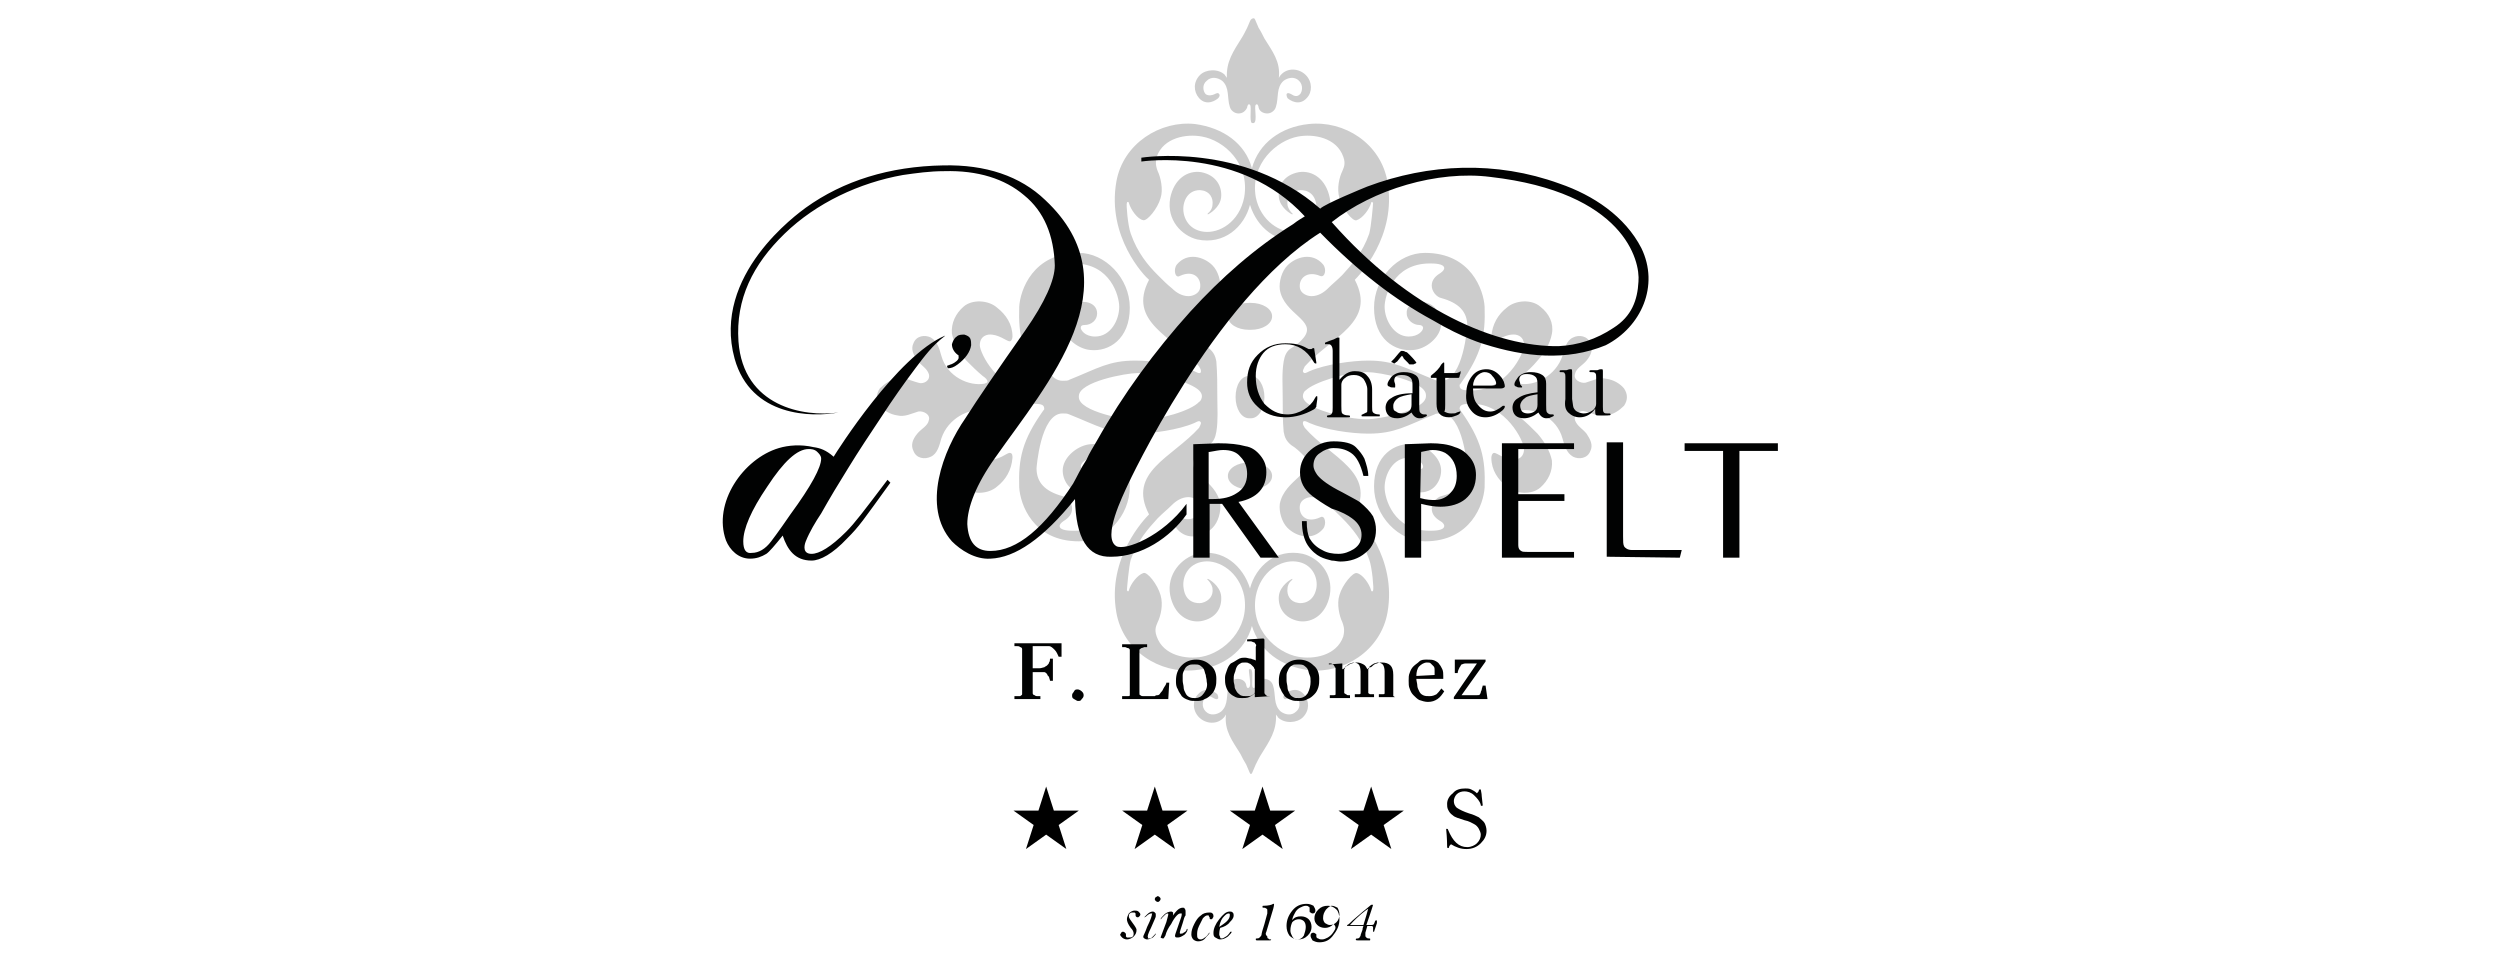 <?xml version="1.0" encoding="utf-8"?>
<!-- Generator: $$$/GeneralStr/196=Adobe Illustrator 27.6.0, SVG Export Plug-In . SVG Version: 6.00 Build 0)  -->
<svg version="1.1" id="Calque_1" xmlns="http://www.w3.org/2000/svg" xmlns:xlink="http://www.w3.org/1999/xlink" x="0px" y="0px"
	 viewBox="0 0 260 100" style="enable-background:new 0 0 260 100;" xml:space="preserve">
<style type="text/css">
	.st0{opacity:0.2;}
	.st1{fill:#010202;}
</style>
<g class="st0">
	<path class="st1" d="M129.4,20.5c-0.5,2.6-2.6,3.8-4.2,3.6c-1.7-0.2-2.3-1.7-2.1-2.8c0.3-1.5,1.5-1.6,1.9-1.5
		c0.8,0.1,1.2,0.8,1.1,1.5c0,0.2-0.1,0.6-0.5,0.9c0,0,0,0.1,0,0.1c0.1,0,1.3-0.7,1.4-1.8c0.1-1.1-0.5-2.3-2.1-2.6
		c-1.4-0.2-2.8,0.7-3.2,2.7c-0.4,2.3,1.2,3.9,2.8,4.3c2.8,0.6,4.9-1.3,5.5-3.6c0.7,2.3,2.8,4.2,5.5,3.6c1.6-0.4,3.2-2.1,2.8-4.3
		c-0.4-2-1.8-2.9-3.2-2.7c-1.6,0.3-2.2,1.4-2.1,2.6c0.1,1.1,1.3,1.8,1.4,1.8c0,0,0.1-0.1,0-0.1c-0.4-0.4-0.5-0.8-0.5-0.9
		c-0.1-0.7,0.3-1.3,1.1-1.5c0.5-0.1,1.7,0,1.9,1.5c0.2,1.1-0.4,2.6-2.1,2.8c-1.6,0.2-3.7-1.1-4.2-3.6c-0.6-3.5,2.2-5.9,4.4-6.3
		c1.6-0.3,4,0.1,4.7,2.1c0.3,0.8,0,1.2-0.1,1.5c-0.3,0.6-0.6,1.8-0.3,2.8c0.3,1.1,1.4,2.5,1.8,2.3c0.6-0.2,1.3-1.1,1.5-1.8
		c0-0.1,0.1-0.1,0.1-0.1c0,0,0,0,0.1,0.1c0,0.2-0.2,2.5-0.4,3.2c-0.7,2-1.8,3.2-2.8,4.3c-0.6,0.6-1,0.9-1.5,1.4
		c-0.4,0.4-1,0.8-1.7,0.8c-0.5,0-1.1-0.3-1.2-0.8c-0.2-1,0.7-1.9,2.1-1.3c0.5,0.2,0.7-0.7,0.3-1.2c-1.1-1.3-2.8-0.8-3.7,0.1
		c-0.6,0.6-0.9,1.7-0.8,2.5c0.4,2.6,3.9,3.2,2.5,5c-0.4,0.5-0.8,0.8-1.3,1.1c-0.5,0.3-0.7,0.8-0.8,1.4c-0.2,1.2-0.1,2.5-0.1,3.7
		c0,1.2,0,2.5,0.1,3.6c0.1,0.6,0.3,1,0.8,1.4c0.5,0.3,0.9,0.7,1.3,1.1c1.4,1.8-2,2.4-2.5,5c-0.1,0.8,0.2,1.9,0.8,2.5
		c0.9,0.9,2.6,1.4,3.7,0.1c0.4-0.5,0.2-1.5-0.3-1.2c-1.5,0.7-2.3-0.3-2.1-1.3c0.1-0.5,0.7-0.8,1.2-0.8c0.7,0,1.3,0.4,1.7,0.8
		c0.5,0.4,0.9,0.8,1.5,1.4c1,1,2.1,2.3,2.8,4.3c0.3,0.8,0.5,3.1,0.4,3.2c0,0,0,0.1-0.1,0.1c0,0-0.1,0-0.1-0.1
		c-0.2-0.7-0.9-1.7-1.5-1.8c-0.4-0.1-1.5,1.2-1.8,2.3c-0.3,0.9,0,2.2,0.3,2.8c0.1,0.3,0.3,0.7,0.1,1.5c-0.7,2-3.1,2.4-4.7,2.1
		c-2.2-0.4-5-2.8-4.4-6.3c0.5-2.6,2.6-3.8,4.2-3.6c1.7,0.2,2.3,1.7,2.1,2.8c-0.3,1.5-1.5,1.6-1.9,1.5c-0.8-0.1-1.2-0.8-1.1-1.5
		c0-0.2,0.1-0.6,0.5-0.9c0,0,0-0.1,0-0.1c-0.1,0-1.3,0.7-1.4,1.8c-0.1,1.1,0.5,2.3,2.1,2.6c1.4,0.2,2.8-0.7,3.2-2.7
		c0.4-2.3-1.2-3.9-2.8-4.3c-2.8-0.6-4.9,1.3-5.5,3.6c-0.7-2.3-2.8-4.2-5.5-3.6c-1.6,0.4-3.2,2.1-2.8,4.3c0.4,2,1.8,2.9,3.2,2.7
		c1.6-0.3,2.2-1.4,2.1-2.6c-0.1-1.1-1.3-1.8-1.4-1.8c0,0-0.1,0.1,0,0.1c0.4,0.4,0.5,0.8,0.5,0.9c0.1,0.7-0.3,1.3-1.1,1.5
		c-0.5,0.1-1.7,0-1.9-1.5c-0.2-1.1,0.4-2.6,2.1-2.8c1.6-0.2,3.7,1.1,4.2,3.6c0.6,3.5-2.2,5.9-4.4,6.3c-1.6,0.3-4-0.1-4.7-2.1
		c-0.3-0.8,0-1.2,0.1-1.5c0.3-0.6,0.6-1.8,0.3-2.8c-0.3-1.1-1.4-2.5-1.8-2.3c-0.6,0.2-1.3,1.1-1.5,1.8c0,0.1-0.1,0.1-0.1,0.1
		c0,0,0,0-0.1-0.1c0-0.2,0.2-2.5,0.4-3.2c0.7-2,1.8-3.2,2.8-4.3c0.6-0.6,1-0.9,1.5-1.4c0.4-0.4,1-0.8,1.7-0.8c0.5,0,1.1,0.3,1.2,0.8
		c0.2,1-0.7,1.9-2.1,1.3c-0.5-0.2-0.7,0.7-0.3,1.2c1.1,1.3,2.8,0.8,3.7-0.1c0.6-0.6,0.9-1.7,0.8-2.5c-0.4-2.6-3.9-3.2-2.5-5
		c0.4-0.5,0.8-0.8,1.3-1.1c0.5-0.3,0.7-0.8,0.8-1.4c0.2-1.2,0.1-2.5,0.1-3.6c0-1.2,0-2.5-0.1-3.7c-0.1-0.6-0.3-1-0.8-1.4
		c-0.5-0.3-0.9-0.7-1.3-1.1c-1.4-1.8,2-2.4,2.5-5c0.1-0.8-0.2-1.9-0.8-2.5c-0.9-0.9-2.6-1.4-3.7-0.1c-0.4,0.5-0.2,1.5,0.3,1.2
		c1.5-0.7,2.3,0.3,2.1,1.3c-0.1,0.5-0.7,0.8-1.2,0.8c-0.7,0-1.3-0.4-1.7-0.8c-0.5-0.4-0.9-0.8-1.5-1.4c-1-1-2.1-2.3-2.8-4.3
		c-0.3-0.8-0.5-3.1-0.4-3.2c0,0,0-0.1,0.1-0.1c0,0,0.1,0,0.1,0.1c0.2,0.7,0.9,1.7,1.5,1.8c0.4,0.1,1.5-1.2,1.8-2.3
		c0.3-0.9,0-2.2-0.3-2.8c-0.1-0.3-0.3-0.7-0.1-1.5c0.7-2,3.1-2.4,4.7-2.1C127.3,14.6,130,17,129.4,20.5 M142.2,38.7
		c1.2,0,6.1,0.9,6.1,2.4v0.1c0,1.5-4.9,2.4-6.1,2.4c-2.3,0-5.6-1-6.4-1.8c-0.2-0.2-0.3-0.4-0.3-0.6c0-0.2,0.1-0.5,0.3-0.6
		C136.6,39.8,139.9,38.7,142.2,38.7 M118.3,43.7c-1.2,0-6.1-0.9-6.1-2.4v-0.1c0-1.5,4.9-2.4,6.1-2.4c2.3,0,5.6,1,6.4,1.8
		c0.2,0.2,0.3,0.4,0.3,0.6c0,0.2-0.1,0.5-0.3,0.6C123.9,42.7,120.6,43.7,118.3,43.7 M124.3,12.9c-3.6-0.4-7.5,2-8.2,6
		c-1,5.7,2.9,9.8,3.4,10.2c-2.3,4.4,2.5,5.9,5.2,9c0.1,0.2,0.2,0.3,0.2,0.5s-0.1,0.2-0.2,0.2c-0.1,0-0.3-0.1-0.5-0.2
		c-1.6-0.7-4.3-1.1-6.1-1.1c-2.8,0-3.9,0.8-6.9,2c-0.1,0.1-0.4,0.1-0.7,0.1c-2.3,0-2.7-5.7-2.7-5.7c0-1.5,0.8-2.4,2.7-2.9
		c0.5-0.1,1-0.8,1-1.3c0-0.6-0.4-1-0.9-1.3c-0.2-0.1-0.4-0.3-0.4-0.5c0-0.5,1.1-0.5,1.5-0.5c3.8,0,4.7,3.4,4.7,4.5
		c0,1.4-0.9,3.1-2.5,3.1c-1.1,0-1.5-0.7-1.5-0.9c0-0.2,0.1-0.3,0.4-0.3c0.7,0,1.3-0.5,1.3-1.2c0-1.1-1.3-1.4-2.1-1.1
		c-1.1,0.3-1.7,1.7-1.4,2.7c0.3,1.1,1.6,2.1,2.8,2.2c1.9,0.2,4.1-1.1,4.1-4.4c0-3.1-2.6-5.7-5.3-5.7c-4.8,0-6.1,3.9-6.2,5.6
		c-0.1,3,0.3,4.9,2.5,8c0,0.1,0.1,0.1,0.1,0.2c0,0.5-0.6,0.5-1.3,0.5c-3.5,0-5.4-3.9-5.4-4.7c0-0.6,0.3-1,0.9-1.1
		c1-0.1,1.9,0.7,2.2,0.7c0.2,0,0.3-0.3,0.3-0.5c0-1.3-0.7-2.3-1.6-3c-0.9-0.8-2.6-0.9-3.5-0.1c-0.8,0.7-1.3,1.7-1.2,2.8
		c0.2,1,0.8,2,1.5,2.8c0.6,0.6,1.1,1.1,1.7,1.6c0.3,0.2,0.5,0.4,0.5,0.6c0,0.1-0.1,0.1-0.3,0.2c-1.6,0.3-3.9-0.7-4.5-2.9
		c-0.2-0.7-0.4-1.5-1.1-1.9c-0.6-0.3-1.5-0.2-1.8,0.6c-0.3,0.6,0,1.2,0.4,1.8c0.4,0.5,1,0.8,1.2,1.4c0.2,0.7-0.6,1.1-1.1,0.9
		c-0.8-0.2-1.4-0.6-2.2-0.4c-0.7,0.1-1.3,0.5-1.8,1c-0.2,0.3-0.3,0.6-0.3,0.9l0,0l0,0l0,0l0,0c0,0.3,0.1,0.6,0.3,0.9
		c0.4,0.5,1.1,0.9,1.8,1c0.8,0.2,1.5-0.2,2.2-0.4c0.5-0.1,1.3,0.3,1.1,0.9c-0.1,0.6-0.8,0.9-1.2,1.4c-0.5,0.6-0.7,1.2-0.4,1.8
		c0.3,0.8,1.2,0.9,1.8,0.6c0.7-0.3,0.9-1.2,1.1-1.9c0.7-2.1,2.9-3.2,4.5-2.9c0.2,0,0.3,0.1,0.3,0.2s-0.2,0.3-0.5,0.6
		c-0.7,0.5-1.2,1-1.7,1.6c-0.7,0.8-1.3,1.7-1.5,2.8c-0.2,1.1,0.3,2.1,1.2,2.8c0.9,0.8,2.6,0.7,3.5-0.1c0.9-0.7,1.5-1.7,1.6-3
		c0-0.2,0-0.5-0.3-0.5c-0.3,0-1.1,0.8-2.2,0.7c-0.6-0.1-0.9-0.5-0.9-1.1c0-0.9,1.9-4.7,5.4-4.7c0.8,0,1.3,0,1.3,0.5
		c0,0.1,0,0.1-0.1,0.2c-2.2,3.1-2.6,5-2.5,8c0.1,1.7,1.4,5.6,6.2,5.6c2.8,0,5.3-2.6,5.3-5.7c0-3.3-2.2-4.6-4.1-4.4
		c-1.2,0.1-2.5,1.1-2.8,2.2c-0.3,1,0.3,2.4,1.4,2.7c0.8,0.2,2.2,0,2.1-1.1c0-0.7-0.7-1.2-1.3-1.2c-0.2,0-0.4-0.1-0.4-0.3
		c0-0.3,0.5-0.9,1.5-0.9c1.5,0,2.5,1.7,2.5,3.1c0,1.1-0.9,4.5-4.7,4.5c-0.4,0-1.5,0-1.5-0.5c0-0.1,0.1-0.3,0.4-0.5
		c0.5-0.3,0.9-0.7,0.9-1.3c0-0.6-0.5-1.2-1-1.3c-1.8-0.5-2.7-1.4-2.7-2.9c0,0,0.4-5.7,2.7-5.7c0.3,0,0.5,0,0.7,0.1
		c3,1.2,4.2,2,6.9,2c1.7,0,4.5-0.4,6.1-1.1c0.2-0.1,0.4-0.2,0.5-0.2c0.1,0,0.2,0.1,0.2,0.2s-0.1,0.3-0.2,0.5c-2.8,3.1-7.5,4.6-5.2,9
		c-0.4,0.4-4.4,4.5-3.4,10.2c0.7,4,4.5,6.4,8.2,6c2.9-0.3,5.2-2,5.9-4.6c0.8,2.6,3,4.2,5.9,4.6c3.6,0.4,7.5-2,8.2-6
		c1-5.7-2.9-9.8-3.4-10.2c2.3-4.4-2.5-5.9-5.2-9c-0.1-0.2-0.2-0.3-0.2-0.5s0.1-0.2,0.2-0.2c0.1,0,0.3,0.1,0.5,0.2
		c1.6,0.7,4.3,1.1,6.1,1.1c2.8,0,3.9-0.8,6.9-2c0.1-0.1,0.4-0.1,0.7-0.1c2.3,0,2.7,5.7,2.7,5.7c0,1.5-0.8,2.4-2.7,2.9
		c-0.5,0.1-1,0.8-1,1.3c0,0.6,0.4,1,0.9,1.3c0.2,0.1,0.4,0.3,0.4,0.5c0,0.5-1.1,0.5-1.5,0.5c-3.8,0-4.7-3.4-4.7-4.5
		c0-1.4,0.9-3.1,2.5-3.1c1.1,0,1.5,0.7,1.5,0.9c0,0.2-0.1,0.3-0.4,0.3c-0.7,0-1.3,0.5-1.3,1.2c0,1.1,1.3,1.4,2.1,1.1
		c1.1-0.3,1.7-1.7,1.4-2.7c-0.3-1.1-1.6-2.1-2.8-2.2c-1.9-0.2-4.1,1.1-4.1,4.4c0,3.1,2.6,5.7,5.3,5.7c4.8,0,6.1-3.9,6.2-5.6
		c0.1-3-0.3-4.9-2.5-8c0-0.1-0.1-0.1-0.1-0.2c0-0.5,0.6-0.5,1.3-0.5c3.5,0,5.4,3.9,5.4,4.7c0,0.6-0.3,1-0.9,1.1
		c-1,0.1-1.9-0.7-2.2-0.7c-0.2,0-0.3,0.3-0.3,0.5c0,1.3,0.7,2.3,1.6,3c0.9,0.8,2.6,0.9,3.5,0.1c0.8-0.7,1.3-1.7,1.2-2.8
		c-0.2-1-0.8-2-1.5-2.8c-0.6-0.6-1.1-1.1-1.7-1.6c-0.3-0.2-0.5-0.4-0.5-0.6s0.1-0.1,0.3-0.2c1.6-0.3,3.9,0.7,4.5,2.9
		c0.2,0.7,0.4,1.5,1.1,1.9c0.6,0.3,1.5,0.2,1.8-0.6c0.3-0.6,0-1.2-0.4-1.8c-0.4-0.5-1-0.8-1.2-1.4c-0.2-0.7,0.6-1.1,1.1-0.9
		c0.8,0.2,1.4,0.6,2.2,0.4c0.7-0.1,1.3-0.5,1.8-1c0.2-0.3,0.3-0.6,0.3-0.9l0,0l0,0l0,0l0,0c0-0.3-0.1-0.6-0.3-0.9
		c-0.4-0.5-1.1-0.9-1.8-1c-0.8-0.2-1.5,0.2-2.2,0.4c-0.5,0.1-1.3-0.3-1.1-0.9c0.1-0.6,0.8-0.9,1.2-1.4c0.5-0.6,0.7-1.2,0.4-1.8
		c-0.3-0.8-1.2-0.9-1.8-0.6c-0.7,0.3-0.9,1.2-1.1,1.9c-0.7,2.1-2.9,3.2-4.5,2.9c-0.2,0-0.3-0.1-0.3-0.2c0-0.1,0.2-0.3,0.5-0.6
		c0.7-0.5,1.2-1,1.7-1.6c0.7-0.8,1.3-1.7,1.5-2.8c0.2-1.1-0.3-2.1-1.2-2.8c-0.9-0.8-2.6-0.7-3.5,0.1c-0.9,0.7-1.5,1.7-1.6,3
		c0,0.2,0,0.5,0.3,0.5c0.3,0,1.1-0.8,2.2-0.7c0.6,0.1,0.9,0.5,0.9,1.1c0,0.9-1.9,4.7-5.4,4.7c-0.8,0-1.3,0-1.3-0.5
		c0-0.1,0-0.1,0.1-0.2c2.2-3.1,2.6-5,2.5-8c-0.1-1.7-1.4-5.6-6.2-5.6c-2.8,0-5.3,2.6-5.3,5.7c0,3.3,2.2,4.6,4.1,4.4
		c1.2-0.1,2.5-1.1,2.8-2.2c0.3-1-0.3-2.4-1.4-2.7c-0.8-0.2-2.2,0-2.1,1.1c0,0.7,0.7,1.2,1.3,1.2c0.2,0,0.4,0.1,0.4,0.3
		c0,0.3-0.5,0.9-1.5,0.9c-1.5,0-2.5-1.7-2.5-3.1c0-1.1,0.9-4.5,4.7-4.5c0.4,0,1.5,0,1.5,0.5c0,0.1-0.1,0.3-0.4,0.5
		c-0.5,0.3-0.9,0.7-0.9,1.3c0,0.6,0.5,1.2,1,1.3c1.8,0.5,2.7,1.4,2.7,2.9c0,0-0.4,5.7-2.7,5.7c-0.3,0-0.5,0-0.7-0.1
		c-3-1.2-4.2-2-6.9-2c-1.7,0-4.5,0.4-6.1,1.1c-0.2,0.1-0.4,0.2-0.5,0.2c-0.1,0-0.2-0.1-0.2-0.2s0.1-0.3,0.2-0.5
		c2.8-3.1,7.5-4.6,5.2-9c0.4-0.4,4.4-4.5,3.4-10.2c-0.7-4-4.5-6.4-8.2-6c-2.9,0.3-5.2,2-5.9,4.6C129.5,14.9,127.2,13.3,124.3,12.9
		 M128.5,41.3c0,1.2,0.6,2.2,1.4,2.2c0,0,0.1,0,0.1,0s0.1,0,0.1,0c0.8,0,1.4-1,1.4-2.2s-0.6-2.2-1.4-2.2c0,0-0.1,0-0.1,0
		s-0.1,0-0.1,0C129.1,39.1,128.5,40,128.5,41.3 M127.7,32.9c0,0.8,1,1.4,2.2,1.4c0,0,0.1,0,0.1,0s0.1,0,0.1,0c1.2,0,2.2-0.6,2.2-1.4
		s-1-1.4-2.2-1.4c0,0-0.1,0-0.1,0s-0.1,0-0.1,0C128.7,31.5,127.7,32.1,127.7,32.9 M130,2.2c-0.1,0.2-0.2,0.5-0.3,0.7
		c-0.2,0.4-0.4,0.8-0.6,1.1c-0.8,1.3-1.6,2.4-1.5,4.1c-0.1-0.2-0.2-0.2-0.2-0.3c-0.7-0.7-2-0.6-2.6,0c-0.7,0.7-0.7,1.7-0.1,2.4
		c0.8,0.9,1.8,0.2,2,0c0.1-0.1,0.2-0.3,0.1-0.4c-0.1-0.2-0.3-0.1-0.5,0c-0.2,0.1-0.6,0.2-0.9,0c-0.3-0.3-0.4-1,0.1-1.4
		c0.5-0.5,1.2-0.3,1.6,0c0.8,0.7,0.5,1.8,0.8,2.7c0.1,0.4,0.5,0.7,0.9,0.7c0.4,0,0.7-0.2,0.9-0.6c0-0.1,0.1-0.5,0.3-0.3
		c0.2,0.2-0.1,1.7,0.2,1.9c0,0,0,0,0.1,0l0,0c0,0,0,0,0.1,0c0.4-0.2,0-1.7,0.2-1.9c0.2-0.2,0.3,0.2,0.3,0.3c0.1,0.4,0.5,0.6,0.9,0.6
		c0.4,0,0.8-0.3,0.9-0.7c0.3-0.9,0-2,0.8-2.7c0.4-0.3,1.1-0.5,1.6,0c0.5,0.5,0.3,1.2,0.1,1.4c-0.3,0.3-0.6,0.2-0.9,0
		c-0.2-0.1-0.4-0.2-0.5,0c0,0.1,0,0.2,0.1,0.4c0.2,0.2,1.2,0.9,2,0c0.6-0.6,0.6-1.7-0.1-2.4c-0.7-0.7-1.9-0.8-2.6,0
		c0,0-0.1,0.1-0.2,0.3c0.2-1.7-0.7-2.8-1.5-4.1c-0.2-0.4-0.4-0.8-0.6-1.1c-0.1-0.2-0.2-0.5-0.3-0.7c0,0-0.1-0.3-0.2-0.3h0
		C130.1,1.9,130,2.2,130,2.2 M127.7,49.5c0,0.8,1,1.4,2.2,1.4c0,0,0.1,0,0.1,0s0.1,0,0.1,0c1.2,0,2.2-0.6,2.2-1.4
		c0-0.8-1-1.4-2.2-1.4c0,0-0.1,0-0.1,0s-0.1,0-0.1,0C128.7,48.1,127.7,48.7,127.7,49.5 M129.9,71.5c-0.2,0.2-0.3-0.2-0.3-0.3
		c-0.1-0.4-0.5-0.6-0.9-0.6c-0.4,0-0.8,0.3-0.9,0.7c-0.3,0.9,0,2-0.8,2.7c-0.4,0.3-1.1,0.5-1.6,0c-0.5-0.5-0.3-1.2-0.1-1.4
		c0.3-0.3,0.6-0.2,0.9,0c0.2,0.1,0.4,0.2,0.5,0c0-0.1,0-0.2-0.1-0.4c-0.2-0.2-1.2-0.9-2,0c-0.6,0.6-0.6,1.7,0.1,2.4
		c0.7,0.7,1.9,0.8,2.6,0c0,0,0.1-0.1,0.2-0.3c-0.2,1.7,0.7,2.8,1.5,4.1c0.2,0.4,0.4,0.8,0.6,1.1c0.1,0.2,0.2,0.5,0.3,0.7
		c0,0,0.1,0.3,0.2,0.3h0c0.1,0,0.2-0.3,0.2-0.3c0.1-0.2,0.2-0.5,0.3-0.7c0.2-0.4,0.4-0.8,0.6-1.1c0.8-1.3,1.6-2.4,1.5-4.1
		c0.1,0.2,0.2,0.2,0.2,0.3c0.7,0.7,2,0.6,2.6,0c0.7-0.7,0.7-1.7,0.1-2.4c-0.8-0.9-1.8-0.2-2,0c-0.1,0.1-0.2,0.3-0.1,0.4
		c0.1,0.2,0.3,0.1,0.5,0c0.2-0.1,0.6-0.2,0.9,0c0.3,0.3,0.4,1-0.1,1.4c-0.5,0.5-1.2,0.3-1.6,0c-0.8-0.7-0.5-1.8-0.8-2.7
		c-0.1-0.4-0.5-0.7-0.9-0.7c-0.4,0-0.7,0.2-0.9,0.6c0,0.1-0.1,0.5-0.3,0.3c-0.2-0.2,0.1-1.7-0.2-1.9c0,0,0,0-0.1,0l0,0
		c0,0,0,0-0.1,0C129.8,69.8,130.2,71.3,129.9,71.5"/>
</g>
<path class="st1" d="M163.1,42.9c0.3,0.3,0.7,0.5,1.2,0.5c0.6,0,1.2-0.3,1.6-0.9v0.2c0,0.3,0,0.5,0.2,0.5c0,0,0.1,0,0.2,0
	c0.1,0,0.2,0,0.5,0l0.4,0c0.2,0,0.3,0,0.3-0.1c0,0,0-0.1-0.1-0.1h-0.1h-0.1c-0.2,0-0.3,0-0.4-0.1s-0.1-0.3-0.1-0.6v-3.7
	c0-0.1,0-0.2-0.1-0.2c0,0-0.1,0-0.1,0c-0.2,0-0.3,0.1-0.4,0.1l-0.4,0h-0.2c-0.1,0-0.2,0-0.2,0.1s0,0.1,0.2,0.1c0.2,0,0.3,0,0.4,0.1
	c0.1,0.1,0.1,0.2,0.1,0.4V42c0,0.2-0.1,0.5-0.4,0.7c-0.3,0.2-0.6,0.3-0.9,0.3c-0.2,0-0.5-0.1-0.7-0.2c-0.2-0.1-0.4-0.4-0.4-0.6
	l-0.1-0.7v-0.2l0-2.5v-0.1c0-0.2,0-0.3-0.1-0.3c0,0-0.1,0-0.1,0c-0.2,0-0.3,0.1-0.4,0.1l-0.4,0c-0.2,0-0.3,0-0.3,0.1s0,0.1,0.1,0.1
	c0.2,0,0.4,0,0.4,0.1c0.1,0.1,0.1,0.2,0.1,0.4v1.9v0.4C162.7,42.2,162.8,42.6,163.1,42.9 M163.7,46.1h-7.5V58h7.5v-0.6h-4.8
	c-0.3,0-0.6,0-0.7-0.1c-0.2-0.1-0.3-0.3-0.3-0.6c0,0,0-0.3,0-0.7v-3.9h4.8v-0.7h-4.8v-4.7h5.8V46.1L163.7,46.1z M159.9,41v1.1
	c0,0.3-0.1,0.5-0.2,0.6c-0.2,0.2-0.5,0.3-0.8,0.3c-0.3,0-0.5-0.1-0.6-0.2c-0.1-0.1-0.2-0.4-0.2-0.6c0-0.3,0.2-0.6,0.5-0.8
	C158.8,41.2,159.3,41.1,159.9,41 M158.1,39.9c0-0.1-0.1-0.3-0.1-0.4c0-0.4,0.2-0.6,0.8-0.6c0.4,0,0.7,0.1,0.9,0.3
	c0.2,0.2,0.2,0.5,0.2,0.9v0.7c-0.9,0.1-1.6,0.3-2,0.6c-0.4,0.2-0.6,0.6-0.6,1c0,0.3,0.1,0.6,0.3,0.8c0.2,0.2,0.5,0.3,0.9,0.3
	c0.5,0,1-0.2,1.5-0.6c0.2,0.4,0.5,0.6,0.8,0.6c0.2,0,0.3,0,0.5-0.1s0.3-0.1,0.3-0.2c0,0,0-0.1-0.1-0.1c0,0-0.1,0-0.1,0
	c0,0-0.1,0-0.1,0c-0.2,0-0.3-0.1-0.4-0.2c-0.1-0.1-0.1-0.4-0.1-0.8v-2.2c0-0.4-0.1-0.7-0.4-0.9c-0.3-0.2-0.7-0.3-1.2-0.3
	c-0.6,0-1,0.2-1.3,0.5c-0.2,0.3-0.4,0.5-0.4,0.8c0,0.1,0.1,0.2,0.2,0.2c0.1,0.1,0.3,0.1,0.5,0.1c0.1,0,0.1,0,0.1-0.1
	C158.1,40,158.1,40,158.1,39.9 M153.2,40.1c0-0.4,0.2-0.8,0.4-1c0.2-0.2,0.5-0.4,0.8-0.4c0.3,0,0.6,0.1,0.8,0.4
	c0.2,0.2,0.4,0.5,0.4,0.8c0,0.1-0.1,0.2-0.4,0.2L153.2,40.1L153.2,40.1z M153,42.7c0.4,0.5,0.9,0.7,1.5,0.7c0.5,0,1.1-0.2,1.6-0.6
	c0.3-0.2,0.4-0.4,0.4-0.5c0-0.1,0-0.1-0.1-0.1c0,0,0,0-0.1,0c-0.5,0.4-0.9,0.6-1.3,0.6c-0.5,0-0.9-0.2-1.3-0.7
	c-0.4-0.4-0.5-1-0.5-1.6v-0.1h2.1h0.4h0.4c0.2,0,0.4-0.1,0.4-0.2c0-0.1,0-0.2-0.1-0.5c-0.1-0.2-0.2-0.4-0.3-0.5
	c-0.4-0.5-0.9-0.8-1.5-0.8c-0.6,0-1.1,0.2-1.5,0.7c-0.4,0.5-0.6,1.1-0.6,1.7C152.4,41.7,152.6,42.2,153,42.7 M147.8,47
	c0.5-0.1,0.9-0.2,1.2-0.2c0.5,0,0.9,0.1,1.3,0.3c0.8,0.5,1.2,1.3,1.2,2.4c0,0.7-0.2,1.3-0.6,1.7c-0.4,0.5-1,0.8-1.7,0.8
	c-0.3,0-0.8,0-1.5-0.2L147.8,47L147.8,47z M148.8,46.1l-2.7,0.1V58h1.7v-5.6c0.8,0.2,1.4,0.3,2,0.3c1.1,0,2-0.3,2.6-0.8
	c0.7-0.6,1.1-1.4,1.1-2.5c0-0.7-0.2-1.3-0.6-1.8c-0.4-0.5-0.9-0.9-1.6-1.1C150.6,46.2,149.7,46.1,148.8,46.1 M150.3,42.1v-2.8h1.3
	c0.1,0,0.2,0,0.2-0.2l0.1-0.3c0-0.1,0-0.1,0-0.1c0,0,0-0.1,0-0.1c0,0-0.1,0-0.1,0.1c-0.1,0-0.2,0.1-0.4,0.1h-1.2l0-1
	c0-0.1,0-0.1-0.1-0.1c0,0-0.1,0.1-0.2,0.2c-0.2,0.4-0.6,0.8-1,1.1c-0.1,0.1-0.1,0.1-0.1,0.2s0,0.1,0.1,0.1h0.5V42
	c0,0.9,0.4,1.4,1.3,1.4c0.3,0,0.5-0.1,0.8-0.2c0.3-0.1,0.4-0.3,0.4-0.4c0,0,0,0-0.1,0h0l-0.3,0.1c-0.1,0.1-0.3,0.1-0.6,0.1
	c-0.3,0-0.5-0.1-0.7-0.2C150.3,42.7,150.3,42.4,150.3,42.1 M144.9,42.2c0-0.3,0.2-0.6,0.5-0.8c0.3-0.2,0.8-0.3,1.4-0.4v1.1
	c0,0.3-0.1,0.5-0.2,0.6c-0.2,0.2-0.5,0.3-0.8,0.3c-0.3,0-0.5-0.1-0.6-0.2C144.9,42.7,144.9,42.5,144.9,42.2 M144.7,41.4
	c-0.4,0.2-0.6,0.6-0.6,1c0,0.3,0.1,0.6,0.3,0.8c0.2,0.2,0.5,0.3,0.9,0.3c0.5,0,1-0.2,1.5-0.6c0.2,0.4,0.5,0.6,0.8,0.6
	c0.2,0,0.3,0,0.5-0.1c0.2-0.1,0.3-0.1,0.3-0.2c0,0,0-0.1-0.1-0.1c0,0-0.1,0-0.1,0c0,0-0.1,0-0.1,0c-0.2,0-0.3-0.1-0.4-0.2
	s-0.1-0.4-0.1-0.8v-2.2c0-0.4-0.1-0.7-0.4-0.9c-0.3-0.2-0.7-0.3-1.2-0.3c-0.6,0-1,0.2-1.3,0.5c-0.2,0.3-0.4,0.5-0.4,0.8
	c0,0.1,0.1,0.2,0.2,0.2c0.1,0.1,0.3,0.1,0.5,0.1c0.1,0,0.1,0,0.1-0.1c0,0,0-0.1,0-0.2c0-0.1-0.1-0.3-0.1-0.4c0-0.4,0.2-0.6,0.8-0.6
	c0.4,0,0.7,0.1,0.9,0.3c0.2,0.2,0.2,0.5,0.2,0.9v0.7C145.8,40.9,145.1,41.1,144.7,41.4 M147,37.9l0.2-0.1c0.1,0,0.1-0.1,0.1-0.1
	c0,0-0.2-0.3-0.7-0.8c-0.2-0.2-0.3-0.3-0.4-0.3c-0.1,0-0.1-0.1-0.3-0.1c-0.1,0-0.2,0-0.2,0c0,0-0.1,0.1-0.2,0.2l-0.5,0.6l-0.2,0.2
	c0,0-0.1,0.1-0.1,0.1s0,0.1,0.1,0.1s0.1,0.1,0.2,0.1s0.1-0.1,0.3-0.2c0.3-0.4,0.5-0.6,0.5-0.6c0,0,0,0,0.1,0.1l0.1,0.2l0.2,0.2
	l0.2,0.2l0.1,0.1c0,0.1,0.1,0.1,0.2,0.1C146.9,37.9,146.9,37.9,147,37.9 M143.1,43.3c0.1,0,0.2,0,0.3,0c0.1,0,0.1,0,0.1-0.1
	s0-0.1-0.1-0.1c-0.3,0-0.5-0.1-0.6-0.2c-0.1-0.1-0.1-0.3-0.1-0.6v-1.8c0-0.6-0.2-1.1-0.5-1.4c-0.3-0.4-0.8-0.5-1.3-0.5
	c-0.6,0-1.1,0.3-1.6,0.9v-3.9c0-0.1,0-0.2,0-0.3s0-0.1,0-0.1c0-0.1,0-0.1-0.1-0.1c0,0-0.1,0-0.1,0l-0.4,0.2
	c-0.3,0.1-0.6,0.2-0.8,0.3c-0.1,0-0.1,0.1-0.1,0.1c0,0,0,0,0,0.1c0,0,0,0,0.1,0l0.3,0c0.2,0,0.4,0.2,0.4,0.7v5.9
	c0,0.3,0,0.5-0.1,0.6c0,0.1-0.2,0.2-0.4,0.2c-0.1,0-0.1,0.1-0.1,0.1c0,0,0,0.1,0.1,0.1c0,0,0.1,0,0.3,0c0.3,0,0.5,0,0.7,0
	c0.4,0,0.7,0,0.9,0c0.2,0,0.3,0,0.3,0c0.1,0,0.1,0,0.1-0.1s-0.1-0.1-0.2-0.1c-0.3,0-0.5-0.1-0.6-0.2c-0.1-0.1-0.1-0.4-0.1-0.8v-2.2
	c0-0.2,0.1-0.5,0.4-0.7c0.2-0.2,0.5-0.3,0.9-0.3c0.4,0,0.7,0.1,1,0.4c0.2,0.3,0.4,0.7,0.4,1.1v1.9v0.2c0,0.2,0,0.3-0.1,0.3
	c0,0-0.2,0.1-0.4,0.2c-0.1,0-0.1,0.1-0.1,0.1c0,0.1,0,0.1,0.2,0.1c0,0,0.1,0,0.2,0c0.2,0,0.4,0,0.7,0
	C142.5,43.3,142.8,43.3,143.1,43.3 M140.6,53.9c0.7,0.5,1,1.1,1,1.7c0,0.6-0.2,1.1-0.8,1.5c-0.5,0.3-1,0.5-1.6,0.5
	c-0.6,0-1.2-0.1-1.7-0.4c-0.6-0.3-1-0.7-1.3-1.2c-0.2-0.4-0.3-1-0.3-1.8h-0.5c0,1,0.2,1.9,0.6,2.5c0.4,0.6,0.9,1,1.3,1.2
	c0.4,0.2,0.8,0.3,1.2,0.4c0.3,0,0.6,0.1,0.9,0.1c1,0,1.9-0.3,2.6-0.9c0.8-0.6,1.1-1.5,1.1-2.4c0-0.5-0.1-0.9-0.3-1.4
	c-0.3-0.5-0.8-1-1.4-1.5c-0.3-0.2-0.9-0.5-1.8-1c-1.4-0.7-2.2-1.3-2.6-1.8c-0.2-0.3-0.4-0.6-0.4-1c0-0.5,0.2-1,0.7-1.3
	c0.4-0.3,0.9-0.5,1.4-0.5c0.6,0,1.2,0.1,1.8,0.5c0.6,0.4,1,1.2,1.3,2.4h0.5c0-0.6-0.2-1.2-0.4-1.8c-0.2-0.4-0.5-0.8-0.9-1.2
	s-1.2-0.6-2.3-0.6c-0.9,0-1.7,0.3-2.4,0.9c-0.7,0.6-1.1,1.4-1.1,2.3c0,1,0.4,1.8,1.3,2.5c0.4,0.3,1.1,0.8,2,1.3
	C139.5,53.2,140.2,53.6,140.6,53.9 M130.8,42.3c0.7,0.7,1.7,1.1,2.9,1.1c1,0,2-0.3,2.9-0.8c0.2-0.1,0.2-0.2,0.3-0.3l0-0.1l0.1-0.7
	l0-0.1v-0.1c0-0.1,0-0.1-0.1-0.1c0,0-0.1,0.1-0.2,0.3c-0.2,0.4-0.6,0.8-1.1,1.1c-0.5,0.3-1.1,0.5-1.7,0.5c-1,0-1.7-0.4-2.4-1.1
	c-0.6-0.8-0.9-1.7-0.9-2.9c0-1,0.3-1.8,0.8-2.4s1.3-0.9,2.3-0.9c1.2,0,2.2,0.6,2.9,1.8c0.1,0.2,0.2,0.2,0.2,0.2c0,0,0.1,0,0.1,0l0,0
	l0-0.1l-0.2-1.3c0-0.1,0-0.2-0.1-0.2c0,0-0.1,0-0.2,0.1c0,0-0.1,0-0.1,0l-0.1,0l-0.1,0l-0.2-0.1c-0.7-0.4-1.4-0.5-2.2-0.5
	c-1.2,0-2.1,0.4-2.9,1.2c-0.8,0.8-1.1,1.7-1.1,2.9C129.7,40.7,130,41.6,130.8,42.3 M125.8,47c0.6-0.1,1-0.2,1.4-0.2
	c0.8,0,1.4,0.2,1.8,0.7c0.5,0.5,0.7,1.1,0.7,1.8c0,0.9-0.4,1.6-1.1,2c-0.6,0.4-1.4,0.6-2.4,0.6h-0.5V47z M126.7,46.1l-2.6,0.1V58
	h1.7v-5.6h1.3l4,5.6h1.9l-4.2-5.8c2-0.4,2.9-1.5,2.9-3.1c0-0.7-0.2-1.2-0.6-1.7c-0.4-0.5-0.9-0.9-1.6-1
	C128.8,46.2,127.9,46.1,126.7,46.1 M77.3,56.3c0-1.3,0.8-3.2,2.5-5.7c1.7-2.6,3.1-3.9,4.3-3.9c0.2,0,0.6,0,0.9,0.3
	c0.2,0.2,0.4,0.4,0.4,0.7c0,0.9-1,2.8-3.2,5.8c-1.3,1.9-2,2.8-2,2.8c-0.6,0.8-1.3,1.2-2,1.2C77.6,57.6,77.3,57.2,77.3,56.3
	 M75.5,56.2c0.4,1,1.3,1.9,2.5,1.9c0.7,0,1.2-0.2,1.7-0.5c0.3-0.2,0.9-0.9,1.7-1.9c0.5,1.5,1.3,2.6,3,2.6c0.9,0,2.2-0.7,3.7-2.3
	c1.3-1.3,1.6-1.8,4.5-5.8l-0.3-0.3c-2.5,3.3-3.4,4.5-4.3,5.4c-1.6,1.6-2.8,2.3-3.6,2.3c-0.9,0-0.8-0.8-0.6-1.3c0.4-1,1-2,1.6-2.9
	c0.9-1.6,1.8-3.1,2.8-4.7c1.1-1.8,2.3-3.6,3.5-5.4c1.1-1.7,2.3-3.4,3.5-5c0.9-1.2,1.8-2.4,3-3.3c0,0,0.1-0.1,0.1-0.1
	C93.3,37,87,47,86.7,47.5c-0.8-0.7-1.4-0.9-2.1-1c-1.3-0.3-2.6-0.2-3.6,0.1C77.3,47.7,74.1,52.3,75.5,56.2 M170.4,29.3
	c-0.1,1.9-0.7,3.6-2.6,4.8c-1.8,1.2-3.7,1.8-5.7,1.9c-6.4,0.1-15.5-3.7-23.6-12.9c4.3-3.4,11-5.4,16.5-4.7
	C168.9,20,170.6,27.1,170.4,29.3 M170.7,25.8c-1.7-3.3-5-5.5-8.5-6.7c-6.6-2.4-13.6-2.1-20,0.3c-0.5,0.2-4.4,1.8-4.9,2.3
	c-8-7-18.6-5.3-18.6-5.3v0.4c0,0,10.3-1.6,17,5.7c-0.3,0.2-0.7,0.4-1.2,0.8c-4,2.5-7.5,5.6-10.7,9.1c-3.7,4.1-7,8.6-9.7,13.4
	c-0.4,0.7-0.8,1.3-1.1,2c-0.6,0.9-1,1.8-1.4,2.5c-3,4.6-5.8,7-8.6,7c-1.5,0-2.3-0.9-2.4-2.8c0-1.7,0.9-4.1,2.9-6.9
	c5.4-7.7,14.6-18,5.2-26.8c-2.6-2.5-6.2-3.7-10.6-3.6c-5.6,0.1-10.4,1.6-14.3,4.4c-0.8,0.6-9.8,7-7.4,15.7c1.7,6.1,8.1,6.1,10.8,5.6
	v0c-3.6,0.5-9.9-0.6-10.4-7.4c-0.3-4.4,1.5-8,4.8-11.2c3.3-3.2,7.8-5.3,12.3-6.1c1.4-0.2,2.8-0.4,4.3-0.4c3.5-0.1,6.3,0.8,8.3,2.5
	c2.1,1.7,3.1,4.2,3.2,7.3c0,1.5-1,3.8-3.1,6.8c-2.6,3.7-5,7.2-6.2,9.1c-2.3,3.3-4.6,9.2-1.4,12.8c0.9,0.9,2.4,1.9,4,1.8
	c2.6-0.1,5.5-2.1,8.8-6.2c0.1,4.1,1.3,6.1,3.8,6c3.1,0,6.1-2,7.8-4.4l0-1.1c-2.5,3.4-6.4,4.9-7.3,4.4c-1.5-0.9,0.7-5.3,1.2-6.4
	c0,0,8.9-19.2,20-26.2c3.9,4,7.8,7,11.7,9.1c3.2,1.9,5.4,2.5,5.4,2.5c4.1,1.3,8.5,1.8,12.6,0.1C170.7,34,172.6,29.7,170.7,25.8
	 M99.6,36.9c0.1,0,0.1,0.1,0.1,0.3c0,0.2-0.3,0.5-0.8,0.7c-0.1,0-0.2,0.1-0.3,0.1c-0.1,0-0.1,0.1-0.1,0.1s0,0.1,0.1,0.2
	c0.3,0,0.6-0.1,1-0.4c0.8-0.6,1.3-1.3,1.4-2c0-0.2,0-0.5-0.1-0.7c-0.1-0.2-0.3-0.3-0.6-0.4c-0.3,0-0.6,0-0.8,0.2
	c-0.3,0.2-0.4,0.5-0.5,0.8C99,36.2,99.2,36.6,99.6,36.9 M174.7,58l0.2-0.8h-5.2c-0.4,0-0.7-0.2-0.8-0.4c-0.1-0.2-0.1-0.5-0.1-1v-9.8
	l-1.7,0v11.9L174.7,58L174.7,58z M184.9,46.9v-0.8h-9.7v0.8l4,0V58h1.7V46.9H184.9z"/>
<path class="st1" d="M154.5,71.3h-0.3c0,0.1-0.1,0.3-0.1,0.4c0,0.1-0.1,0.2-0.1,0.3c0,0.1-0.1,0.2-0.1,0.2c0,0.1-0.1,0.1-0.3,0.1
	c-0.2,0-0.4,0-0.5,0s-0.2,0-0.4,0c-0.1,0-0.3,0-0.4,0c-0.1,0-0.2,0-0.3,0l2.5-3.5v-0.2h-3.2V70h0.3c0-0.2,0.1-0.4,0.2-0.6
	c0.1-0.1,0.1-0.2,0.2-0.3c0.1,0,0.2-0.1,0.4-0.1c0.1,0,0.3,0,0.6,0h0.6l-2.4,3.5v0.2h3.5L154.5,71.3L154.5,71.3z M147.3,70.3
	c0-0.4,0.1-0.8,0.3-1c0.2-0.2,0.5-0.4,0.8-0.4c0.2,0,0.3,0,0.4,0.1c0.1,0.1,0.2,0.2,0.3,0.3s0.1,0.3,0.1,0.4c0,0.2,0,0.3,0,0.5
	L147.3,70.3L147.3,70.3z M149.9,71.6c-0.2,0.3-0.4,0.5-0.5,0.6c-0.2,0.1-0.4,0.2-0.7,0.2s-0.5,0-0.7-0.1s-0.3-0.2-0.4-0.4
	c-0.1-0.2-0.2-0.4-0.2-0.6c0-0.2-0.1-0.5-0.1-0.7h2.8v-0.3c0-0.2,0-0.5-0.1-0.7s-0.2-0.4-0.3-0.5c-0.1-0.2-0.3-0.3-0.5-0.4
	c-0.2-0.1-0.5-0.1-0.8-0.1c-0.3,0-0.6,0-0.8,0.2s-0.4,0.3-0.6,0.5c-0.2,0.2-0.3,0.4-0.4,0.7c-0.1,0.2-0.1,0.5-0.1,0.8
	c0,0.3,0,0.6,0.1,0.8c0.1,0.3,0.2,0.5,0.4,0.7c0.2,0.2,0.4,0.4,0.6,0.5c0.3,0.1,0.6,0.2,0.9,0.2c0.4,0,0.7-0.1,1-0.3
	c0.3-0.2,0.5-0.5,0.7-0.8L149.9,71.6z M145.5,72.5c-0.1,0-0.1,0-0.2,0c-0.1,0-0.1,0-0.2,0s-0.1-0.1-0.2-0.1c0-0.1,0-0.1,0-0.2v-2
	c0-0.5-0.1-0.8-0.3-1c-0.2-0.2-0.5-0.3-0.9-0.3c-0.2,0-0.3,0-0.5,0.1c-0.1,0-0.3,0.1-0.4,0.2c-0.1,0.1-0.2,0.2-0.3,0.2
	s-0.2,0.1-0.3,0.2c-0.1-0.2-0.2-0.4-0.4-0.5c-0.2-0.1-0.4-0.2-0.7-0.2c-0.2,0-0.3,0-0.5,0.1c-0.1,0-0.3,0.1-0.4,0.2
	c-0.1,0-0.2,0.1-0.3,0.2s-0.2,0.2-0.3,0.2h0v-0.6l0,0l-1.4,0.1V69c0.1,0,0.2,0,0.2,0s0.1,0,0.2,0.1c0.1,0,0.1,0.1,0.2,0.2
	c0,0.1,0.1,0.1,0.1,0.2v2.5c0,0.1,0,0.2,0,0.2c0,0.1-0.1,0.1-0.2,0.1c0,0-0.1,0-0.2,0s-0.1,0-0.2,0v0.3h2.1v-0.3c-0.1,0-0.1,0-0.2,0
	c-0.1,0-0.1,0-0.2-0.1c-0.1,0-0.1-0.1-0.2-0.1c0-0.1,0-0.1,0-0.2v-2.3c0,0,0.1-0.1,0.1-0.2s0.1-0.1,0.2-0.2c0.1-0.1,0.2-0.1,0.3-0.2
	c0.1,0,0.3-0.1,0.4-0.1c0.2,0,0.4,0.1,0.5,0.2c0.1,0.1,0.2,0.4,0.2,0.7v2.1c0,0.1,0,0.2,0,0.2c0,0.1-0.1,0.1-0.2,0.1
	c0,0-0.1,0-0.2,0c-0.1,0-0.1,0-0.2,0v0.3h2v-0.3c-0.1,0-0.2,0-0.2,0c0,0-0.1,0-0.2,0c-0.1,0-0.1-0.1-0.2-0.1c0-0.1,0-0.1,0-0.2v-2.3
	c0,0,0.1-0.1,0.1-0.2c0-0.1,0.1-0.1,0.2-0.2c0.1-0.1,0.2-0.1,0.3-0.2c0.1,0,0.3-0.1,0.4-0.1c0.2,0,0.4,0.1,0.5,0.2
	c0.1,0.1,0.2,0.4,0.2,0.7v2.1c0,0.1,0,0.2,0,0.2c0,0.1-0.1,0.1-0.2,0.1c0,0-0.1,0-0.2,0s-0.1,0-0.2,0v0.3h2.1L145.5,72.5L145.5,72.5
	z M136,72.1c-0.2,0.3-0.5,0.5-0.9,0.5c-0.2,0-0.4,0-0.6-0.1s-0.3-0.2-0.4-0.4c-0.1-0.2-0.2-0.4-0.2-0.6c0-0.2-0.1-0.5-0.1-0.7
	c0-0.2,0-0.4,0-0.6c0-0.2,0.1-0.4,0.2-0.6c0.1-0.2,0.2-0.3,0.4-0.4c0.1-0.1,0.3-0.1,0.6-0.1c0.2,0,0.4,0,0.6,0.1
	c0.1,0.1,0.3,0.2,0.4,0.4c0.1,0.2,0.1,0.4,0.2,0.6s0.1,0.4,0.1,0.7C136.3,71.3,136.2,71.7,136,72.1 M136.6,69.2
	c-0.4-0.4-0.9-0.6-1.5-0.6c-0.6,0-1.1,0.2-1.5,0.6c-0.4,0.4-0.6,0.9-0.6,1.6c0,0.3,0,0.6,0.2,0.9c0.1,0.3,0.3,0.5,0.4,0.7
	c0.2,0.2,0.4,0.3,0.7,0.4c0.2,0.1,0.5,0.1,0.8,0.1c0.3,0,0.6,0,0.9-0.2c0.3-0.1,0.5-0.3,0.7-0.5c0.2-0.2,0.3-0.4,0.4-0.7
	c0.1-0.3,0.1-0.6,0.1-0.9C137.2,70,137,69.5,136.6,69.2 M130.2,72.3c-0.1,0.1-0.3,0.1-0.6,0.1c-0.2,0-0.4,0-0.6-0.1
	c-0.1-0.1-0.3-0.2-0.4-0.4c-0.1-0.2-0.2-0.3-0.2-0.5c0-0.2-0.1-0.4-0.1-0.6c0-0.3,0-0.6,0.1-0.8s0.1-0.4,0.2-0.6
	c0.1-0.2,0.2-0.3,0.4-0.4c0.1-0.1,0.3-0.1,0.5-0.1c0.1,0,0.3,0,0.4,0.1c0.1,0,0.2,0.1,0.3,0.2c0.1,0.1,0.1,0.1,0.2,0.2
	c0,0.1,0.1,0.2,0.1,0.2V72C130.5,72.1,130.4,72.2,130.2,72.3 M132.2,72.4c-0.1,0-0.2,0-0.3,0c-0.1,0-0.2,0-0.2-0.1
	c-0.1,0-0.1-0.1-0.2-0.2c0-0.1,0-0.1,0-0.2v-5.4l-0.1-0.1l-1.7,0.1v0.2c0.1,0,0.3,0,0.4,0c0.1,0,0.2,0.1,0.3,0.1s0.1,0.1,0.2,0.2
	s0,0.2,0,0.3v1.4c-0.1-0.1-0.3-0.1-0.5-0.2c-0.2,0-0.4-0.1-0.6-0.1c-0.3,0-0.5,0-0.8,0.2s-0.5,0.3-0.7,0.4c-0.2,0.2-0.3,0.4-0.4,0.7
	c-0.1,0.3-0.2,0.5-0.2,0.8c0,0.3,0,0.6,0.1,0.9c0.1,0.3,0.2,0.5,0.4,0.7s0.4,0.3,0.6,0.4s0.5,0.1,0.7,0.1s0.5,0,0.7-0.1
	c0.2-0.1,0.4-0.2,0.6-0.4h0v0.4l0.1,0l1.5-0.1L132.2,72.4L132.2,72.4z M125.2,72.1c-0.2,0.3-0.5,0.5-0.9,0.5c-0.2,0-0.4,0-0.6-0.1
	s-0.3-0.2-0.4-0.4s-0.2-0.4-0.2-0.6c0-0.2-0.1-0.5-0.1-0.7c0-0.2,0-0.4,0-0.6c0-0.2,0.1-0.4,0.2-0.6c0.1-0.2,0.2-0.3,0.4-0.4
	s0.3-0.1,0.6-0.1s0.4,0,0.6,0.1c0.1,0.1,0.3,0.2,0.4,0.4c0.1,0.2,0.1,0.4,0.2,0.6c0,0.2,0.1,0.4,0.1,0.7
	C125.6,71.3,125.5,71.7,125.2,72.1 M125.9,69.2c-0.4-0.4-0.9-0.6-1.5-0.6c-0.6,0-1.1,0.2-1.5,0.6c-0.4,0.4-0.6,0.9-0.6,1.6
	c0,0.3,0,0.6,0.2,0.9c0.1,0.3,0.3,0.5,0.4,0.7c0.2,0.2,0.4,0.3,0.7,0.4c0.2,0.1,0.5,0.1,0.8,0.1c0.3,0,0.6,0,0.9-0.2
	c0.3-0.1,0.5-0.3,0.7-0.5c0.2-0.2,0.3-0.4,0.4-0.7c0.1-0.3,0.1-0.6,0.1-0.9C126.5,70,126.3,69.5,125.9,69.2 M121.3,71
	c0,0.2-0.2,0.4-0.3,0.6c-0.1,0.3-0.3,0.4-0.4,0.6c0,0-0.1,0.1-0.2,0.1c-0.1,0-0.2,0-0.3,0.1c-0.1,0-0.2,0-0.3,0c-0.1,0-0.2,0-0.3,0
	c-0.2,0-0.4,0-0.6,0c-0.1,0-0.2,0-0.3-0.1c-0.1,0-0.1-0.1-0.1-0.2c0-0.1,0-0.2,0-0.4v-3.9c0-0.1,0-0.2,0-0.2c0-0.1,0.1-0.1,0.2-0.2
	c0,0,0.1,0,0.3-0.1c0.1,0,0.2,0,0.3,0v-0.3h-2.6v0.3c0.1,0,0.2,0,0.3,0s0.2,0.1,0.3,0.1c0.1,0,0.2,0.1,0.2,0.2c0,0.1,0,0.1,0,0.2V72
	c0,0.1,0,0.2,0,0.3c0,0.1-0.1,0.1-0.2,0.1c0,0-0.1,0-0.3,0c-0.1,0-0.2,0-0.3,0v0.3h4.8l0.1-1.7L121.3,71L121.3,71z M112.5,71.9
	c-0.1-0.1-0.3-0.2-0.4-0.2c-0.2,0-0.3,0-0.4,0.2s-0.2,0.2-0.2,0.4s0,0.3,0.2,0.4s0.3,0.2,0.4,0.2c0.2,0,0.3,0,0.4-0.2
	c0.1-0.1,0.2-0.2,0.2-0.4S112.6,72,112.5,71.9 M110.3,66.9h-4.8v0.3c0.1,0,0.2,0,0.3,0c0.1,0,0.2,0,0.3,0.1c0.1,0,0.2,0.1,0.2,0.2
	c0,0.1,0,0.1,0,0.2V72c0,0.1,0,0.2,0,0.2c0,0.1-0.1,0.1-0.2,0.2c0,0-0.1,0-0.3,0c-0.1,0-0.3,0-0.3,0v0.3h2.7v-0.3
	c-0.1,0-0.2,0-0.3,0c-0.1,0-0.2,0-0.3-0.1c-0.1,0-0.2-0.1-0.2-0.2c0-0.1,0-0.1,0-0.2v-2h0.7c0.2,0,0.3,0,0.5,0
	c0.1,0,0.2,0.1,0.3,0.2c0,0.1,0.1,0.2,0.2,0.3c0,0.1,0.1,0.3,0.1,0.4h0.3v-2.3h-0.3c0,0.1,0,0.3-0.1,0.4c0,0.1-0.1,0.2-0.2,0.3
	c-0.1,0.1-0.2,0.1-0.3,0.2c-0.1,0-0.3,0.1-0.5,0.1h-0.7v-2.3h1c0.1,0,0.3,0,0.4,0s0.2,0,0.3,0c0.2,0,0.4,0.2,0.6,0.4
	c0.2,0.2,0.3,0.5,0.4,0.7h0.3V66.9L110.3,66.9z"/>
<path class="st1" d="M142.3,94.5c0,0-0.1,0.3-0.2,0.7l-0.3,1h-1c-0.1,0-0.2,0-0.4,0C141.3,95.2,142,94.7,142.3,94.5 M142.8,94.1
	C142.8,94.1,142.8,94.1,142.8,94.1c-0.2,0-0.2,0-0.2,0l-0.6,0.5c-0.4,0.3-0.8,0.7-1.3,1.1c-0.3,0.3-0.5,0.5-0.6,0.5
	c0,0.1,0,0.1,0,0.1h1.6h0.1c0,0-0.1,0.2-0.1,0.4c-0.1,0.3-0.2,0.5-0.2,0.6c0,0.1-0.1,0.1-0.1,0.2c0,0-0.1,0.1-0.2,0.1
	c-0.1,0-0.2,0-0.2,0.1s0.1,0.1,0.2,0.1c0,0,0.1,0,0.3,0c0.1,0,0.2,0,0.3,0c0.1,0,0.2,0,0.3,0c0.1,0,0.3,0,0.3,0c0.1,0,0.1,0,0.1-0.1
	s0-0.1-0.1-0.1c-0.1,0-0.2,0-0.3-0.1s-0.1-0.1-0.1-0.2c0-0.1,0-0.2,0-0.3l0.2-0.7h0.3c0.1,0,0.1,0,0.2,0c0,0,0.1,0.1,0.1,0.1
	c0,0,0,0.1,0,0.2c0,0,0,0.1,0,0.2c0,0,0,0,0,0c0,0,0,0.1,0,0.1c0,0,0,0,0.1,0l0.3-0.9c0-0.1,0-0.1,0-0.2c0,0,0-0.1-0.1-0.1
	c0,0,0,0-0.1,0.1c0,0.1-0.1,0.2-0.1,0.3c-0.1,0.1-0.2,0.1-0.3,0.1h-0.5C142.6,94.8,142.8,94.1,142.8,94.1 M137.9,94.6
	c0.2-0.2,0.4-0.4,0.6-0.4c0.2,0,0.4,0.1,0.6,0.2c0.1,0.2,0.2,0.4,0.2,0.7c0,0.3-0.1,0.6-0.3,0.8c-0.2,0.2-0.4,0.3-0.7,0.3
	c-0.2,0-0.3-0.1-0.5-0.2c-0.1-0.1-0.2-0.3-0.2-0.5C137.6,95.1,137.7,94.9,137.9,94.6 M138.7,96.9c-0.2,0.3-0.3,0.4-0.6,0.6
	c-0.2,0.1-0.4,0.2-0.6,0.2c-0.1,0-0.3,0-0.4-0.1c-0.1,0-0.2-0.1-0.2-0.2c0,0,0-0.1,0-0.1c0-0.1,0-0.1,0-0.1c0,0,0-0.1-0.1-0.1
	c0,0-0.1-0.1-0.2-0.1c-0.2,0-0.3,0.1-0.3,0.3c0,0.2,0.1,0.3,0.2,0.5c0.2,0.1,0.4,0.2,0.7,0.2c0.6,0,1.1-0.2,1.5-0.8
	c0.4-0.5,0.6-1,0.6-1.6c0-0.4-0.1-0.8-0.3-1c-0.2-0.2-0.5-0.4-0.9-0.4c-0.4,0-0.7,0.1-1,0.4c-0.3,0.3-0.4,0.6-0.4,0.9
	c0,0.3,0.1,0.5,0.3,0.7s0.5,0.3,0.8,0.3c0.3,0,0.6-0.1,0.9-0.4C139,96.4,138.9,96.6,138.7,96.9 M134.4,95.9c0.2-0.2,0.4-0.3,0.7-0.3
	c0.2,0,0.4,0.1,0.5,0.2c0.1,0.1,0.2,0.3,0.2,0.6c0,0.3-0.1,0.6-0.2,0.9c-0.2,0.3-0.4,0.4-0.7,0.4c-0.2,0-0.4-0.1-0.5-0.3
	c-0.1-0.2-0.2-0.4-0.2-0.6C134.2,96.4,134.3,96.1,134.4,95.9 M134.7,94.9c0.1-0.2,0.3-0.4,0.5-0.5c0.2-0.1,0.4-0.2,0.6-0.2
	c0.1,0,0.2,0,0.3,0.1c0.1,0,0.1,0.1,0.1,0.2c0,0,0,0.1,0,0.2c0,0.1,0,0.1,0,0.1c0,0,0,0.1,0.1,0.1c0,0,0.1,0.1,0.2,0.1
	c0.2,0,0.3-0.1,0.3-0.3c0-0.2-0.1-0.3-0.2-0.5c-0.2-0.1-0.4-0.2-0.7-0.2c-0.6,0-1.1,0.2-1.5,0.7c-0.4,0.5-0.6,1-0.6,1.6
	c0,0.4,0.1,0.7,0.3,1c0.2,0.2,0.5,0.4,0.9,0.4c0.4,0,0.7-0.1,1-0.4c0.3-0.3,0.4-0.6,0.4-0.9c0-0.3-0.1-0.6-0.3-0.8
	c-0.2-0.2-0.5-0.3-0.8-0.3c-0.4,0-0.7,0.1-0.9,0.4C134.4,95.4,134.6,95.1,134.7,94.9 M131.7,96.9l0.6-2c0.2-0.6,0.2-0.8,0.2-0.9
	c0,0,0,0,0,0c0,0,0,0-0.1,0c-0.1,0.1-0.5,0.2-1,0.2c-0.1,0-0.1,0-0.1,0.1s0,0.1,0.1,0.1c0.1,0,0.2,0,0.3,0.1c0.1,0,0.1,0.1,0.1,0.2
	c0,0.1,0,0.2,0,0.3l-0.3,1.1c-0.2,0.6-0.3,1-0.3,1.1c0,0.1-0.1,0.2-0.2,0.3c-0.1,0.1-0.2,0.1-0.3,0.1c-0.1,0-0.1,0-0.1,0.1
	c0,0,0,0.1,0.1,0.1c0,0,0.1,0,0.3,0c0,0,0.1,0,0.3,0c0.2,0,0.4,0,0.5,0c0.2,0,0.3,0,0.3,0s0.1,0,0.1-0.1c0,0,0,0-0.1,0
	c-0.1,0-0.1,0-0.2-0.1c-0.1,0-0.1-0.1-0.1-0.2C131.6,97.2,131.6,97.1,131.7,96.9 M127.3,95.3c0.2-0.2,0.3-0.3,0.5-0.3
	c0,0,0.1,0,0.1,0.1c0,0,0,0.1,0,0.1c0,0.2-0.1,0.4-0.3,0.6c-0.2,0.2-0.5,0.4-0.8,0.6C126.9,95.8,127.1,95.5,127.3,95.3 M127.9,95.9
	c0.2-0.2,0.4-0.4,0.4-0.7c0-0.1,0-0.2-0.1-0.3c-0.1-0.1-0.2-0.1-0.3-0.1c-0.4,0-0.7,0.3-1.1,0.8c-0.4,0.5-0.6,1-0.6,1.4
	c0,0.2,0,0.4,0.2,0.5s0.3,0.2,0.5,0.2c0.3,0,0.5-0.1,0.8-0.3c0.2-0.2,0.4-0.4,0.4-0.5c0,0,0,0-0.1,0c0,0-0.1,0-0.1,0.1
	c-0.1,0.1-0.2,0.3-0.4,0.4s-0.3,0.2-0.4,0.2c-0.1,0-0.2,0-0.2-0.1c0-0.1-0.1-0.2-0.1-0.3c0-0.1,0-0.4,0.1-0.7
	C127.3,96.4,127.7,96.2,127.9,95.9 M124.9,95.2c-0.3,0.2-0.5,0.5-0.7,0.9c-0.2,0.4-0.3,0.7-0.3,1.1c0,0.2,0.1,0.4,0.2,0.5
	c0.1,0.1,0.3,0.2,0.5,0.2c0.3,0,0.6-0.1,0.8-0.4c0.2-0.2,0.4-0.4,0.4-0.5c0,0,0,0,0,0s-0.1,0-0.1,0.1c-0.1,0.1-0.2,0.3-0.4,0.4
	c-0.1,0.1-0.3,0.2-0.4,0.2c-0.1,0-0.2,0-0.3-0.1s-0.1-0.2-0.1-0.4c0-0.2,0-0.5,0.2-0.9s0.3-0.6,0.4-0.8c0.2-0.2,0.3-0.3,0.5-0.3
	c0,0,0.1,0,0.1,0s0,0.1,0.1,0.2c0,0.1,0,0.2,0.1,0.2c0,0,0.1,0,0.1,0c0,0,0.1,0,0.1-0.1c0,0,0.1-0.1,0.1-0.2c0-0.1,0-0.2-0.1-0.3
	c-0.1-0.1-0.2-0.1-0.3-0.1C125.4,94.9,125.1,95,124.9,95.2 M122,95.1c0,0,0-0.1,0-0.2c0,0-0.1-0.1-0.2-0.1c-0.2,0-0.5,0.1-0.7,0.3
	c-0.2,0.2-0.4,0.4-0.4,0.5c0,0,0,0,0,0s0.1,0,0.1-0.1c0.1-0.1,0.2-0.2,0.3-0.3c0.1-0.1,0.2-0.2,0.3-0.2c0.1,0,0.1,0,0.1,0.1
	c0,0.1-0.1,0.4-0.2,0.8l-0.6,1.6v0c0,0,0.1,0.1,0.3,0.1c0,0,0.1-0.1,0.2-0.3c0.1-0.4,0.3-0.8,0.6-1.2c0.2-0.4,0.4-0.7,0.6-0.9
	c0.2-0.2,0.3-0.2,0.4-0.2c0,0,0.1,0,0.1,0s0,0.1,0,0.1c0,0.2-0.1,0.4-0.2,0.7c-0.3,0.9-0.5,1.4-0.5,1.5c0,0.2,0.1,0.2,0.3,0.2
	s0.4-0.1,0.7-0.3c0.2-0.2,0.3-0.4,0.3-0.5c0,0,0-0.1,0-0.1c0,0-0.1,0-0.1,0.1c0,0.1-0.1,0.2-0.3,0.3c-0.1,0.1-0.2,0.1-0.3,0.1
	c-0.1,0-0.1,0-0.1-0.1c0-0.1,0.1-0.4,0.3-1c0.1-0.4,0.2-0.7,0.3-0.8c0-0.1,0-0.3,0-0.4c0-0.1,0-0.2-0.1-0.3c0-0.1-0.1-0.1-0.2-0.1
	c-0.2,0-0.4,0.1-0.6,0.3c-0.2,0.2-0.4,0.5-0.7,0.9C121.9,95.5,122,95.2,122,95.1 M119.7,96.5c0.3-0.7,0.5-1.1,0.5-1.2s0-0.1,0-0.2
	c0-0.1,0-0.1-0.1-0.2c0,0-0.1-0.1-0.2-0.1c-0.2,0-0.4,0.1-0.6,0.3c-0.2,0.2-0.3,0.3-0.3,0.3c0,0,0,0,0,0c0,0,0.1,0,0.2-0.1
	c0.2-0.2,0.4-0.3,0.5-0.3c0,0,0,0,0.1,0s0,0,0,0.1c0,0.1-0.1,0.5-0.5,1.3c-0.2,0.6-0.4,0.9-0.4,1c0,0.1,0,0.1,0.1,0.2
	c0.1,0,0.1,0.1,0.3,0.1c0.2,0,0.4-0.1,0.6-0.2c0.2-0.2,0.3-0.3,0.3-0.4c0,0,0,0,0,0s-0.1,0-0.1,0.1c-0.1,0.1-0.2,0.2-0.3,0.3
	c-0.1,0.1-0.2,0.1-0.3,0.1c0,0,0,0-0.1,0s0,0,0-0.1C119.3,97.4,119.4,97.1,119.7,96.5 M120.2,93.3c0,0-0.1,0.1-0.1,0.2
	s0,0.1,0.1,0.2c0,0,0.1,0.1,0.2,0.1s0.1,0,0.2-0.1c0,0,0.1-0.1,0.1-0.2s0-0.1-0.1-0.2c0,0-0.1-0.1-0.2-0.1
	C120.3,93.2,120.3,93.3,120.2,93.3 M117.8,96c-0.2-0.3-0.4-0.5-0.4-0.7c0-0.1,0-0.2,0.1-0.3c0.1-0.1,0.2-0.1,0.3-0.1
	c0.1,0,0.1,0,0.2,0c0,0,0.1,0.1,0.1,0.1v0.2c0,0.1,0.1,0.2,0.2,0.2c0.1,0,0.1,0,0.2-0.1c0,0,0.1-0.1,0.1-0.2c0-0.1-0.1-0.2-0.2-0.3
	c-0.1-0.1-0.3-0.1-0.4-0.1c-0.2,0-0.4,0.1-0.6,0.3c-0.1,0.2-0.2,0.4-0.2,0.6c0,0.2,0.1,0.5,0.4,0.9c0.2,0.2,0.3,0.4,0.3,0.6
	c0,0.1,0,0.2-0.1,0.3c-0.1,0.1-0.2,0.1-0.4,0.1c-0.1,0-0.2,0-0.2,0c0,0-0.1-0.1-0.1-0.1c0,0,0-0.1,0-0.1s0-0.1,0-0.1
	c0-0.1,0-0.1-0.1-0.2c0,0-0.1-0.1-0.2-0.1c-0.1,0-0.1,0-0.2,0.1c0,0.1-0.1,0.1-0.1,0.2c0,0.1,0.1,0.2,0.2,0.3
	c0.1,0.1,0.3,0.2,0.5,0.2c0.2,0,0.5-0.1,0.7-0.3c0.2-0.2,0.3-0.4,0.3-0.7C118.2,96.6,118.1,96.4,117.8,96"/>
<polygon points="110.1,85.8 112.2,84.3 109.6,84.3 108.8,81.8 108,84.3 105.4,84.3 107.5,85.8 106.7,88.3 108.8,86.8 110.9,88.3 "/>
<polygon points="121.4,85.8 123.5,84.3 120.9,84.3 120.1,81.8 119.3,84.3 116.7,84.3 118.8,85.8 118,88.3 120.1,86.8 122.2,88.3 "/>
<polygon points="132.6,85.8 134.7,84.3 132.1,84.3 131.3,81.8 130.5,84.3 127.9,84.3 130,85.8 129.2,88.3 131.3,86.8 133.4,88.3 "/>
<polygon points="143.9,85.8 146,84.3 143.4,84.3 142.6,81.8 141.8,84.3 139.2,84.3 141.3,85.8 140.5,88.3 142.6,86.8 144.7,88.3 "/>
<g>
	<path d="M153,82.1c-0.2-0.1-0.4-0.1-0.6-0.1c-0.5,0-1,0.1-1.3,0.5c-0.4,0.3-0.6,0.7-0.6,1.1c0,0.2,0,0.4,0.1,0.6
		c0.1,0.2,0.2,0.4,0.5,0.6c0.2,0.2,0.6,0.3,1.2,0.5c0.5,0.1,0.8,0.3,1,0.4c0.2,0.1,0.4,0.3,0.5,0.5c0.1,0.2,0.2,0.4,0.2,0.6
		c0,0.3-0.1,0.6-0.4,0.9c-0.2,0.2-0.6,0.4-1,0.4c-0.9,0-1.5-0.6-2-1.8c0-0.1-0.1-0.1-0.1-0.1c0,0-0.1,0-0.1,0c0.1,1,0.1,1.7,0.1,1.8
		c0,0.1,0,0.2,0.1,0.2c0,0,0.1,0,0.1-0.1c0-0.1,0.1-0.2,0.2-0.3c0.5,0.3,1,0.5,1.6,0.5c0.6,0,1.1-0.2,1.5-0.6
		c0.4-0.4,0.6-0.8,0.6-1.3c0-0.3-0.1-0.6-0.2-0.8s-0.4-0.4-0.6-0.6c-0.2-0.1-0.6-0.3-1-0.4c-0.6-0.2-1-0.4-1.3-0.6
		c-0.2-0.2-0.3-0.4-0.3-0.7c0-0.2,0.1-0.5,0.3-0.7c0.2-0.2,0.5-0.3,0.8-0.3s0.7,0.1,1,0.4c0.3,0.3,0.6,0.6,0.7,1
		c0,0.1,0,0.1,0.1,0.1c0.1,0,0.1,0,0.1-0.1l-0.1-0.9c0-0.3-0.1-0.6-0.1-0.7c0,0,0,0-0.1,0c0,0-0.1,0-0.1,0.1c0,0.1-0.1,0.2-0.2,0.3
		C153.4,82.3,153.2,82.2,153,82.1"/>
</g>
</svg>
